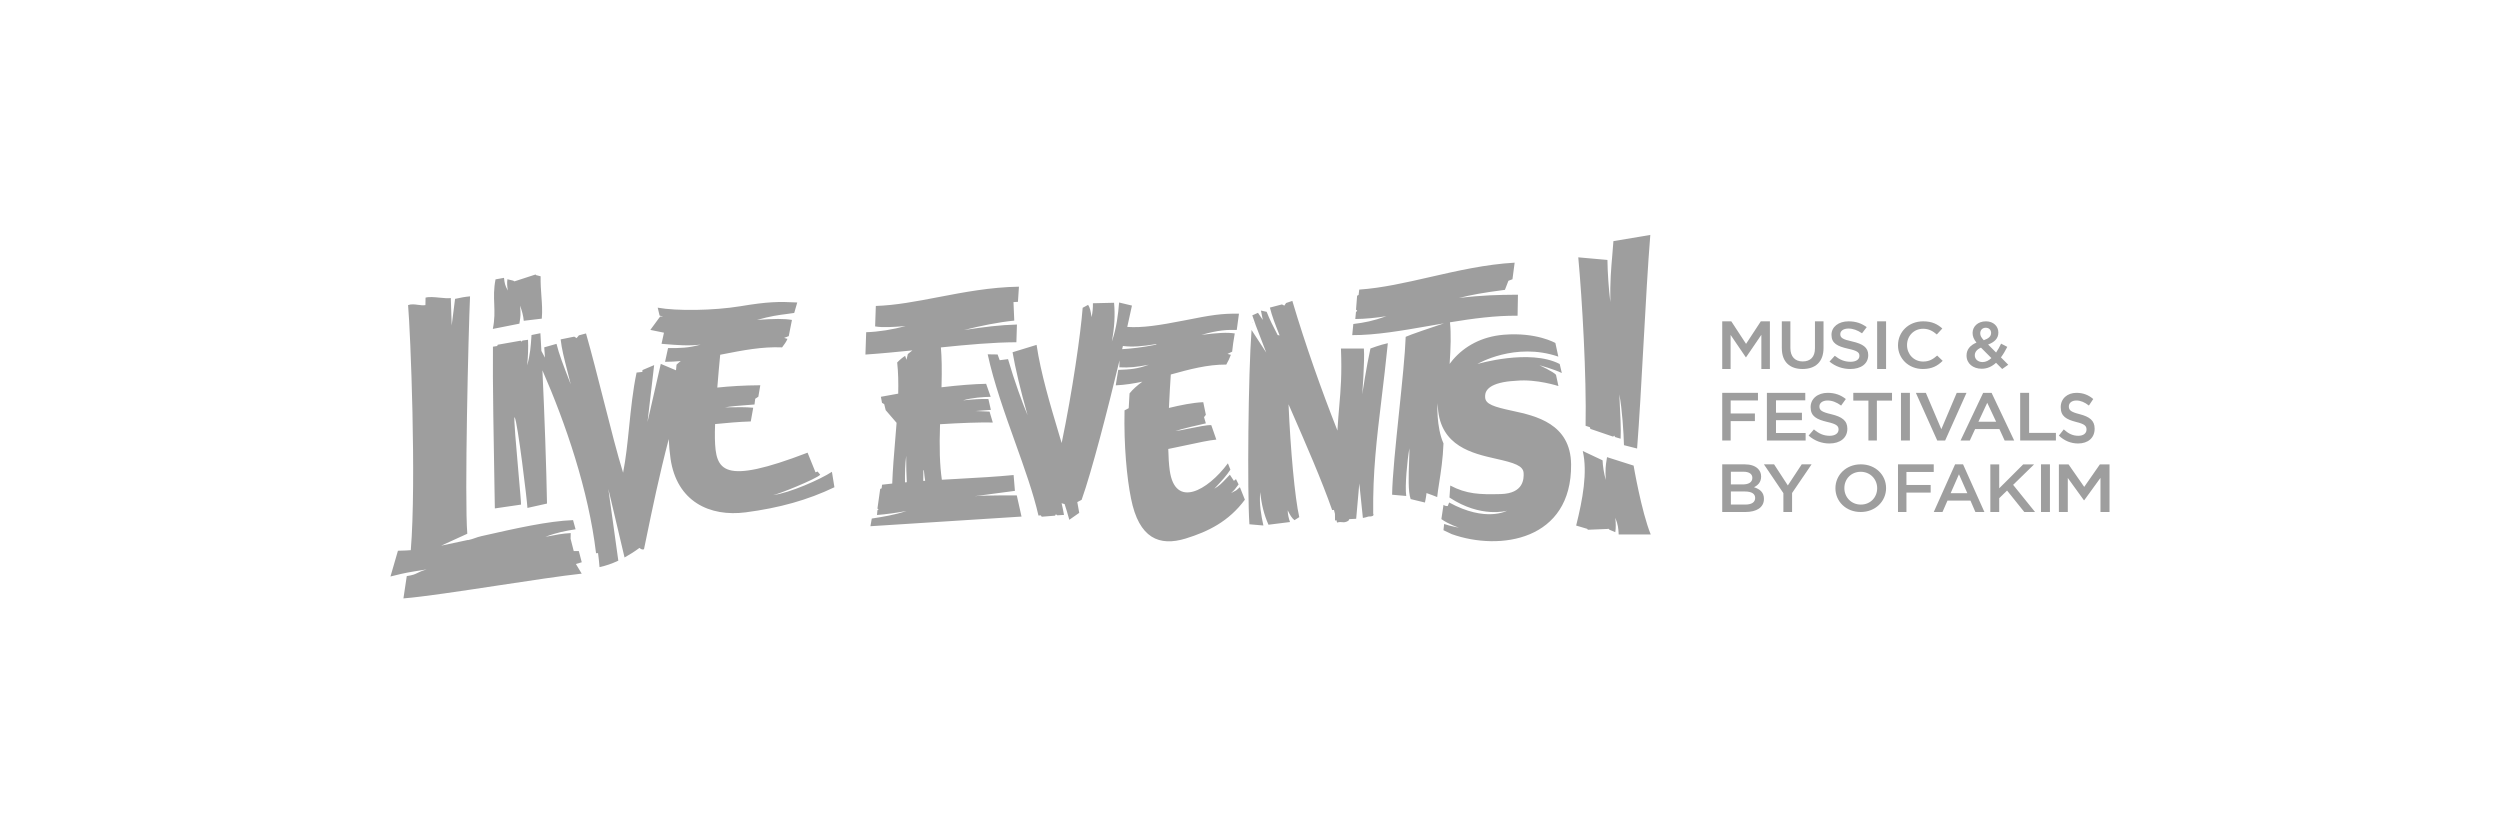 <svg width="282" height="94" viewBox="0 0 282 94" fill="none" xmlns="http://www.w3.org/2000/svg">
<path fill-rule="evenodd" clip-rule="evenodd" d="M179.336 48.186L178.858 48.031L178.855 48.034C178.964 42.395 178.472 33.85 178.029 29.028L181.318 29.321C181.336 30.806 181.462 32.56 181.645 34.076C181.6 31.809 181.74 30.213 181.867 28.782C181.914 28.24 181.96 27.722 181.993 27.2L186.155 26.5C185.885 29.802 185.633 34.368 185.382 38.908C185.146 43.184 184.912 47.438 184.664 50.594L183.184 50.216C183.153 48.907 182.978 46.111 182.658 44.474C182.666 44.655 182.677 44.868 182.69 45.102C182.76 46.456 182.868 48.541 182.805 49.487L182.183 49.3L182.077 49.13L181.969 49.257L179.392 48.377L179.336 48.186ZM170.564 46.334C168.522 45.892 167.555 45.598 167.524 44.817V44.815C167.509 44.424 167.472 43.395 170.026 43.038C170.247 43.006 170.473 42.991 170.699 42.975C170.822 42.966 170.945 42.958 171.066 42.947C173.309 42.734 175.79 43.547 175.79 43.547L175.516 42.278C175.249 41.943 173.65 41.197 173.65 41.197C173.65 41.197 175.305 41.649 176.173 42.077L175.934 41.059C172.554 39.312 166.646 41.059 166.646 41.059C166.646 41.059 170.891 38.548 175.78 40.228L175.446 38.69C175.446 38.69 173.326 37.456 169.636 37.757C167.13 37.962 165.212 39.047 163.894 40.571C163.76 40.726 163.637 40.885 163.518 41.048C163.64 39.255 163.696 37.622 163.556 36.356C166.125 35.932 168.712 35.586 171.183 35.614L171.225 33.242L171.048 33.244L170.776 33.247H170.775C169.078 33.264 167.296 33.282 164.568 33.613C165.988 33.252 167.179 33.033 169.756 32.694L170.149 31.672L170.606 31.499L170.852 29.629C167.599 29.813 164.415 30.541 161.341 31.243C158.567 31.878 155.884 32.491 153.322 32.666L153.251 33.27L153.083 33.358L152.959 34.928L153.097 35.052L152.952 35.2L152.875 35.985C153.947 35.978 155.223 35.855 156.386 35.667C154.875 36.212 153.898 36.392 152.654 36.547L152.531 37.803C155.174 37.815 158.147 37.296 161.213 36.76C161.764 36.664 162.319 36.567 162.874 36.473C161.609 36.894 158.991 37.778 158.562 37.993C158.494 39.948 158.158 43.175 157.818 46.444C157.44 50.075 157.057 53.758 157.03 55.805L158.622 55.946C158.46 54.84 158.738 51.895 158.98 50.565C158.986 50.939 158.967 51.465 158.945 52.052C158.89 53.566 158.82 55.492 159.124 56.296L160.734 56.685C160.734 56.685 160.878 56.031 160.909 55.617L161.539 55.844L162.115 56.07C162.155 55.642 162.238 55.109 162.334 54.494C162.525 53.273 162.767 51.726 162.825 50.017C161.992 48.151 162.147 45.457 162.147 45.457C162.147 45.457 162.154 45.683 162.196 46.026C162.509 50.336 166.095 51.147 168.733 51.745L168.74 51.746C170.838 52.216 171.833 52.535 171.865 53.38C171.886 53.952 171.91 55.663 169.281 55.731C166.877 55.794 165.422 55.731 163.591 54.769L163.5 56.12C167.071 58.481 169.994 57.608 169.994 57.608C169.994 57.608 167.615 58.955 163.465 56.682L163.306 57.078C163.306 57.078 163.043 57.127 162.829 56.943L162.586 58.555C163.401 59.142 164.565 59.521 164.565 59.521C164.565 59.521 163.567 59.344 162.899 59.107L162.822 59.807L163.763 60.252C169.186 62.186 177.305 60.967 177.22 52.39C177.175 47.77 173.198 46.906 170.623 46.347L170.575 46.337L170.564 46.334ZM109.981 55.967C111.355 55.783 114.483 55.37 114.483 55.37L114.335 53.584C112.406 53.772 110.295 53.889 108.099 54.01L108.096 54.011C107.484 54.044 106.865 54.078 106.241 54.115C106.002 52.439 105.946 50.53 106.037 47.853C108.241 47.712 110.48 47.627 111.987 47.659L111.622 46.429L110.051 46.365L111.77 46.234L111.489 45.004C110.659 44.986 109.791 45.043 108.631 45.16C109.651 44.859 110.88 44.778 111.749 44.76L111.235 43.293C109.868 43.318 108.149 43.452 106.203 43.685C106.259 41.589 106.227 40.334 106.132 39.188C109.123 38.881 112.037 38.615 114.648 38.605L114.711 36.607C112.779 36.657 111.011 36.883 108.73 37.23C110.529 36.767 112.613 36.342 114.409 36.165L114.321 34.076L114.824 34.048L114.936 32.337C111.727 32.388 108.699 32.969 105.833 33.519C103.37 33.991 101.028 34.441 98.794 34.511L98.713 36.819C99.58 36.97 100.791 36.881 101.896 36.8L101.898 36.799C101.984 36.793 102.069 36.787 102.154 36.781C100.667 37.177 99.128 37.431 97.705 37.474L97.62 39.994C99.353 39.878 101.131 39.704 102.913 39.524C102.737 39.662 102.565 39.8 102.404 39.938L102.252 40.585L102.098 40.136C101.792 40.337 101.511 40.567 101.202 40.889C101.325 41.988 101.346 43.173 101.318 44.403C100.678 44.513 100.024 44.629 99.364 44.757L99.49 45.439L99.74 45.587L99.905 46.266L101.135 47.694C101.085 48.358 101.029 49.028 100.973 49.698C100.837 51.327 100.7 52.963 100.643 54.546C100.26 54.585 99.88 54.627 99.497 54.673L99.448 55.083L99.286 55.154L98.973 57.374L99.107 57.449L98.973 57.558L98.924 58.092C99.947 58.014 101.156 57.841 102.259 57.64C100.896 58.087 99.629 58.287 98.487 58.468L98.337 58.492L98.183 59.358C100.78 59.184 105.893 58.859 115.228 58.269L114.694 55.883C114.694 55.883 110.817 55.858 109.992 55.971L109.981 55.967ZM104.358 54.235C104.319 54.237 104.282 54.24 104.245 54.242C104.211 54.245 104.177 54.247 104.143 54.249C104.143 53.915 104.149 53.564 104.155 53.178L104.157 53.047H104.214C104.256 53.507 104.301 53.881 104.358 54.235ZM102.084 54.412C102.07 53.39 102.098 52.329 102.217 51.414C102.217 52.609 102.238 53.57 102.288 54.394C102.221 54.401 102.154 54.408 102.084 54.412ZM65.29 62.158L65.621 63.42L65.617 63.424L64.96 63.618L65.617 64.707C63.42 64.942 59.863 65.482 56.262 66.028C52.021 66.672 47.719 67.324 45.507 67.5L45.883 64.983C46.587 64.881 46.818 64.766 47.107 64.623C47.331 64.511 47.59 64.383 48.132 64.23C45.858 64.585 45.686 64.627 44.615 64.89C44.45 64.93 44.264 64.976 44.045 65.029L44.888 62.123C44.986 62.119 45.096 62.116 45.215 62.113L45.215 62.113C45.579 62.103 46.013 62.091 46.336 62.059C46.976 54.341 46.301 37.456 46.031 34.416C46.388 34.282 46.769 34.333 47.144 34.384C47.432 34.423 47.718 34.462 47.988 34.416L48.002 33.574C48.404 33.459 49.017 33.519 49.605 33.577C50.077 33.624 50.533 33.669 50.852 33.62L50.951 36.707L51.331 33.712C51.925 33.574 52.529 33.468 53.021 33.429C52.838 37.403 52.388 56.31 52.712 60.206L49.763 61.55L52.803 60.903V60.924C53.144 60.849 53.356 60.773 53.571 60.697C53.782 60.621 53.996 60.545 54.335 60.468L54.374 60.461L54.545 60.422C58.179 59.6 61.824 58.776 64.64 58.669L64.925 59.704C63.825 59.878 62.819 60.058 61.516 60.556L61.7 60.521C62.646 60.337 63.479 60.175 64.376 60.132L64.362 60.772L64.717 62.158H65.29ZM138.863 55.621C139.249 55.271 139.316 55.184 139.713 54.639L139.418 54.048L139.183 54.242L138.729 53.55C138.565 53.716 138.423 53.867 138.291 54.006C137.848 54.476 137.537 54.805 136.972 55.13C137.069 55.025 137.166 54.922 137.262 54.818L137.264 54.816L137.266 54.814L137.267 54.813C137.809 54.233 138.34 53.665 138.789 52.973L138.508 52.263C136.195 55.374 132.548 57.378 131.947 53.072C131.852 52.404 131.802 51.566 131.781 50.644C132.465 50.509 133.169 50.357 133.849 50.211C135.175 49.925 136.406 49.659 137.201 49.586L136.635 47.96C136.245 47.909 135.073 48.148 134.067 48.353C133.412 48.487 132.828 48.606 132.576 48.621C133.236 48.395 135.359 47.889 136.02 47.755L135.816 47.055L136.02 46.79L135.728 45.365C134.508 45.422 133.18 45.697 131.855 46.016C131.919 44.58 131.999 43.24 132.066 42.243C134.15 41.667 136.202 41.108 138.325 41.123C138.55 40.734 138.698 40.408 138.842 40.023L138.463 39.92L138.986 39.669C139.045 39.1 139.148 38.312 139.281 37.612C138.42 37.478 137.352 37.541 135.517 37.775C137.475 37.216 138.463 37.191 139.506 37.219L139.755 35.385C137.777 35.349 136.606 35.544 133.665 36.131C130.667 36.721 128.84 36.99 127.156 36.877C127.367 35.943 127.546 35.123 127.684 34.469L126.235 34.123C126.126 35.455 125.954 36.979 125.416 38.528C125.712 36.937 125.796 35.526 125.666 34.151L123.28 34.207C123.297 34.635 123.248 35.286 123.121 35.77C123.044 35.112 122.932 34.656 122.738 34.388L122.124 34.72C121.916 37.531 120.96 44.216 119.755 49.975C119.662 49.665 119.569 49.353 119.475 49.04C118.457 45.632 117.405 42.115 116.926 38.902L114.216 39.733C114.529 41.554 115.094 43.937 115.91 46.836C115.34 45.482 114.434 43.018 113.706 40.511L112.765 40.631L112.529 39.984L111.411 39.967C112.107 43.181 113.327 46.59 114.502 49.873C115.553 52.81 116.569 55.647 117.139 58.153L117.4 58.132L117.509 58.287L119.01 58.167L119.104 58.008L119.266 58.128L120.018 58.082C119.948 57.665 119.856 57.216 119.748 56.763C119.856 56.802 119.969 56.837 120.089 56.862C120.262 57.387 120.409 57.897 120.548 58.385C120.572 58.468 120.596 58.551 120.619 58.633L121.737 57.849C121.673 57.453 121.6 57.046 121.519 56.636C121.67 56.565 121.832 56.484 122.007 56.381C123.139 53.214 124.949 46.214 126.281 40.652L126.26 41.434C127.437 41.487 128.13 41.416 129.588 41.14C128.298 41.625 127.42 41.678 126.137 41.724L125.856 43.467C126.882 43.421 127.88 43.261 128.861 43.053C128.302 43.459 127.792 43.898 127.413 44.375C127.385 45.005 127.353 45.602 127.318 46.044L126.847 46.291C126.763 50.311 127.114 53.931 127.578 56.226C128.474 60.751 130.78 61.649 133.739 60.748C136.276 59.966 138.592 58.831 140.423 56.367L139.861 54.953C139.491 55.303 139.412 55.34 139.245 55.418C139.158 55.458 139.048 55.51 138.863 55.621ZM126.664 39.026C126.636 39.143 126.608 39.263 126.58 39.383L126.576 39.387C127.592 39.319 128.801 39.203 130.428 38.874V38.81C128.868 39.076 127.684 39.16 126.664 39.026ZM87.196 55.848C89.101 55.607 92.587 54.048 93.846 53.217L93.842 53.228L94.123 54.96C91.115 56.406 87.892 57.297 84.117 57.792C80.058 58.322 76.34 56.583 75.637 51.739C75.531 51.025 75.468 50.29 75.436 49.523C74.351 53.669 73.59 57.359 72.877 60.818C72.798 61.199 72.72 61.577 72.642 61.953C72.481 62.028 72.309 61.964 72.133 61.801C71.581 62.218 71.008 62.572 70.449 62.883L68.618 55.137L69.746 63.244C69.04 63.576 68.351 63.816 67.627 63.972C67.582 63.435 67.532 62.897 67.459 62.392L67.234 62.402C66.387 55.278 63.789 47.716 61.185 41.773C61.421 46.755 61.635 52.899 61.702 56.802L59.495 57.294C59.463 56.487 58.391 47.631 58.057 47.076C57.907 46.828 58.236 50.541 58.497 53.483L58.497 53.483C58.652 55.237 58.783 56.717 58.774 56.919L55.819 57.35C55.809 56.765 55.795 56.031 55.781 55.191V55.19C55.698 50.6 55.559 42.855 55.604 39.107L56.082 39.03L56.145 38.885L58.725 38.429L58.83 38.538L58.939 38.414L59.561 38.326C59.604 39.206 59.561 40.253 59.463 41.211C59.804 40.044 59.876 38.972 59.941 38.002C59.946 37.931 59.95 37.861 59.955 37.792L60.957 37.587L60.969 37.796C61.001 38.353 61.035 38.953 61.069 39.585L61.47 40.341L61.392 39.178L62.774 38.786C63.063 39.962 63.526 41.153 64.207 42.906L64.38 43.35C64.24 42.78 64.107 42.262 63.983 41.782C63.632 40.419 63.361 39.364 63.241 38.284L64.773 37.972L65.044 38.139L65.297 37.828L66.102 37.612C66.747 39.875 67.428 42.556 68.091 45.16C68.883 48.276 69.647 51.28 70.284 53.32C70.603 51.712 70.784 49.939 70.969 48.119C71.176 46.09 71.389 44.004 71.806 42.024L72.46 41.953L72.467 41.745L73.788 41.183L73.04 47.592L74.537 41.045L76.252 41.77C76.273 41.565 76.294 41.352 76.315 41.13C76.459 40.992 76.621 40.857 76.79 40.727C76.206 40.78 75.616 40.812 75.018 40.812L75.356 39.263C76.737 39.27 77.647 39.256 79.028 38.874C77.701 39.037 76.288 38.919 75.129 38.823C74.954 38.809 74.784 38.795 74.621 38.782L74.895 37.527L73.359 37.212L74.463 35.706H74.814L74.403 35.6L74.189 34.706C76.312 35.095 80.49 35.038 83.488 34.547C86.602 34.027 87.839 34.009 89.93 34.119L89.589 35.3C89.296 35.349 89.005 35.387 88.695 35.426C87.859 35.533 86.89 35.657 85.39 36.088C87.33 35.947 88.447 35.933 89.333 36.088C89.257 36.422 89.191 36.78 89.128 37.118L89.127 37.119L89.127 37.121L89.127 37.121C89.073 37.41 89.023 37.684 88.971 37.916L88.444 38.117L88.827 38.224C88.683 38.563 88.482 38.846 88.219 39.185C85.97 39.087 83.763 39.52 81.514 39.962L81.239 40.016C81.137 41.055 81.018 42.367 80.912 43.718C82.29 43.573 83.833 43.47 85.762 43.456L85.541 44.75L85.189 44.98L85.108 45.627C84.789 45.655 84.47 45.679 84.15 45.702C83.352 45.761 82.554 45.821 81.756 45.952C81.933 45.95 82.112 45.946 82.291 45.943C83.178 45.928 84.081 45.911 84.964 45.991L84.687 47.539C83.254 47.585 82.03 47.704 80.924 47.811L80.663 47.836C80.641 48.459 80.631 49.021 80.641 49.48C80.726 53.125 81.471 54.752 91.094 51.061L91.99 53.277L92.225 53.189L92.524 53.55C92.06 54.034 87.762 55.777 87.196 55.848ZM154.584 39.316C154.127 41.374 153.659 44.478 153.659 44.478C153.659 44.478 153.954 40.684 153.846 39.316H151.259C151.377 42.264 151.229 43.968 151.064 45.869C150.994 46.693 150.919 47.554 150.861 48.568C149.083 44.057 147.245 38.895 145.776 33.942L145.07 34.179L144.873 34.476L144.606 34.338L143.245 34.695C143.476 35.65 143.841 36.574 144.307 37.755L144.339 37.835C144.265 37.824 144.195 37.814 144.121 37.796C143.586 36.778 143.189 35.972 142.88 35.173L142.233 35.031L142.444 36.088L141.9 35.286L141.257 35.572C141.369 35.904 141.488 36.251 141.619 36.605L141.617 36.604C141.617 36.604 141.616 36.604 141.615 36.604C141.615 36.603 141.614 36.603 141.613 36.602C141.613 36.602 141.612 36.602 141.612 36.601L141.71 36.855C141.928 37.446 142.167 38.065 142.423 38.708L142.831 39.769L141.175 37.223C140.799 42.187 140.684 55.438 140.934 59.139L142.511 59.277C142.265 58.153 142.026 56.862 142.156 55.508C142.286 56.87 142.581 58.057 143.084 59.189L145.513 58.885C145.379 58.531 145.252 57.98 145.252 57.562C145.509 58.103 145.745 58.471 146.018 58.676L146.557 58.333C146.064 56.205 145.562 50.682 145.347 45.606L145.598 46.178C147.317 50.112 149.088 54.166 150.268 57.538L150.471 57.516C150.513 57.661 150.549 57.813 150.584 57.965L150.584 57.965C150.584 58.207 150.587 58.448 150.591 58.696L150.591 58.715C150.604 58.712 150.618 58.708 150.631 58.706C150.646 58.702 150.661 58.7 150.676 58.697C150.702 58.691 150.729 58.686 150.756 58.68C150.767 58.724 150.776 58.768 150.786 58.812L150.787 58.813L150.794 58.846C150.796 58.859 150.799 58.872 150.802 58.886L150.81 58.917L150.816 58.945C151.096 58.867 151.26 58.885 151.407 58.9C151.596 58.921 151.755 58.938 152.096 58.747L152.197 58.559C152.457 58.549 152.718 58.538 152.977 58.517L153.329 54.532L153.733 58.425C153.954 58.386 154.162 58.337 154.348 58.266C154.752 58.266 155.03 58.206 154.897 57.934C154.842 53.258 155.286 49.567 155.834 45.02C156.064 43.113 156.312 41.055 156.548 38.712C155.719 38.881 154.577 39.313 154.577 39.313L154.584 39.316ZM141.25 36.403C141.253 36.382 141.257 36.36 141.257 36.339C141.257 36.339 141.274 36.353 141.303 36.375L141.25 36.403ZM186.201 60.284C185.15 57.696 184.271 52.52 184.271 52.52L181.273 51.566C181.261 51.645 181.25 51.721 181.238 51.794C181.234 51.822 181.229 51.85 181.225 51.878C181.128 52.491 181.06 52.926 181.129 54.139C180.932 53.407 180.791 52.587 180.77 51.926L178.536 50.873C179.09 53.28 178.529 56.331 177.79 59.283L179.045 59.655L179.104 59.757L181.326 59.665L181.438 59.644L181.551 59.754L182.204 60.033C182.278 59.563 182.271 58.969 182.204 58.407C182.525 59.184 182.55 59.633 182.582 60.177L182.587 60.284H186.201ZM60.475 31.036L60.981 31.163V31.174C60.97 32.042 61.023 32.761 61.073 33.435C61.134 34.271 61.191 35.039 61.115 35.943L59.08 36.184C59.038 35.664 58.876 35.031 58.658 34.476C58.761 35.418 58.705 35.767 58.627 36.255C58.614 36.335 58.601 36.419 58.588 36.509L55.59 37.103C55.815 36.02 55.782 35.164 55.749 34.301C55.716 33.452 55.683 32.597 55.896 31.513L56.852 31.34C56.856 31.38 56.861 31.418 56.865 31.457C56.913 31.863 56.953 32.21 57.288 32.775C57.203 32.341 57.179 31.874 57.238 31.499L57.895 31.658L58.011 31.736L58.124 31.708L60.412 30.962L60.475 31.036Z" fill="#9E9E9E"/>
<path d="M194.267 36.246H195.29L196.955 38.789L198.62 36.246H199.644V41.623H198.681V37.767L196.955 40.3H196.925L195.212 37.78V41.62H194.267V36.246Z" fill="#9E9E9E"/>
<path d="M200.989 39.294V36.246H201.955V39.255C201.955 40.239 202.483 40.77 203.345 40.77C204.207 40.77 204.727 40.272 204.727 39.294V36.246H205.694V39.249C205.694 40.828 204.768 41.623 203.331 41.623C201.895 41.623 200.993 40.828 200.993 39.294H200.989Z" fill="#9E9E9E"/>
<path d="M206.367 40.787L206.964 40.131C207.505 40.565 208.043 40.809 208.744 40.809C209.354 40.809 209.743 40.549 209.743 40.153V40.137C209.743 39.764 209.518 39.562 208.47 39.337C207.269 39.066 206.592 38.738 206.592 37.777V37.761C206.592 36.863 207.397 36.246 208.518 36.246C209.341 36.246 209.993 36.477 210.566 36.902L210.035 37.597C209.528 37.246 209.018 37.06 208.505 37.06C207.925 37.06 207.585 37.336 207.585 37.68V37.696C207.585 38.098 207.842 38.279 208.921 38.516C210.115 38.787 210.736 39.182 210.736 40.047V40.063C210.736 41.041 209.906 41.623 208.72 41.623C207.855 41.623 207.044 41.346 206.367 40.787Z" fill="#9E9E9E"/>
<path d="M211.741 36.246H212.749V41.623H211.741V36.246Z" fill="#9E9E9E"/>
<path d="M214.096 38.95V38.934C214.096 37.458 215.269 36.246 216.938 36.246C217.954 36.246 218.568 36.582 219.093 37.055L218.473 37.729C218.032 37.343 217.561 37.084 216.931 37.084C215.876 37.084 215.113 37.899 215.113 38.919V38.934C215.113 39.951 215.876 40.782 216.931 40.782C217.609 40.782 218.039 40.523 218.514 40.108L219.134 40.702C218.558 41.268 217.93 41.623 216.897 41.623C215.29 41.623 214.093 40.443 214.093 38.95H214.096Z" fill="#9E9E9E"/>
<path d="M225.153 40.922C224.704 41.336 224.176 41.594 223.539 41.594C222.563 41.594 221.826 41.011 221.826 40.112V40.096C221.826 39.43 222.224 38.949 222.944 38.646C222.644 38.27 222.508 37.942 222.508 37.566V37.55C222.508 36.855 223.077 36.246 224.018 36.246C224.853 36.246 225.415 36.801 225.415 37.499V37.514C225.415 38.197 224.956 38.601 224.258 38.863L225.16 39.765C225.363 39.468 225.551 39.127 225.723 38.764L226.421 39.127C226.21 39.542 225.978 39.95 225.706 40.313L226.531 41.142L225.848 41.623L225.15 40.919L225.153 40.922ZM224.626 40.39L223.456 39.213C222.967 39.421 222.757 39.739 222.757 40.071V40.087C222.757 40.523 223.126 40.842 223.636 40.842C223.996 40.842 224.329 40.673 224.629 40.39H224.626ZM224.597 37.569V37.553C224.597 37.205 224.348 36.969 223.996 36.969C223.621 36.969 223.371 37.228 223.371 37.591V37.607C223.371 37.865 223.478 38.06 223.769 38.378C224.309 38.187 224.594 37.942 224.594 37.572L224.597 37.569Z" fill="#9E9E9E"/>
<path d="M194.267 44.312H198.299V45.172H195.22V46.64H197.953V47.5H195.22V49.689H194.267V44.312Z" fill="#9E9E9E"/>
<path d="M199.309 44.315H203.635V45.158H200.332V46.557H203.258V47.401H200.332V48.846H203.675V49.689H199.306V44.312L199.309 44.315Z" fill="#9E9E9E"/>
<path d="M204.012 49.133L204.609 48.436C205.151 48.897 205.688 49.157 206.389 49.157C207 49.157 207.389 48.88 207.389 48.46V48.443C207.389 48.047 207.163 47.831 206.115 47.596C204.914 47.309 204.238 46.96 204.238 45.938V45.921C204.238 44.968 205.043 44.312 206.164 44.312C206.986 44.312 207.638 44.558 208.21 45.009L207.68 45.747C207.174 45.375 206.663 45.176 206.149 45.176C205.57 45.176 205.23 45.47 205.23 45.836V45.853C205.23 46.28 205.487 46.471 206.566 46.724C207.76 47.011 208.381 47.432 208.381 48.351V48.368C208.381 49.407 207.551 50.025 206.365 50.025C205.501 50.025 204.689 49.731 204.012 49.137V49.133Z" fill="#9E9E9E"/>
<path d="M210.76 45.188H209.051V44.312H213.42V45.188H211.711V49.689H210.757V45.188H210.76Z" fill="#9E9E9E"/>
<path d="M214.429 44.312H215.437V49.689H214.429V44.312Z" fill="#9E9E9E"/>
<path d="M216.109 44.312H217.235L218.982 48.414L220.721 44.312H221.822L219.413 49.689H218.519L216.109 44.312Z" fill="#9E9E9E"/>
<path d="M223.705 44.312H224.65L227.2 49.689H226.123L225.534 48.401H222.791L222.196 49.689H221.151L223.701 44.312H223.705ZM225.164 47.57L224.161 45.435L223.166 47.57H225.164Z" fill="#9E9E9E"/>
<path d="M227.873 44.312H228.884V48.829H231.906V49.689H227.876V44.312H227.873Z" fill="#9E9E9E"/>
<path d="M232.242 49.133L232.793 48.436C233.293 48.897 233.789 49.157 234.436 49.157C235 49.157 235.359 48.88 235.359 48.46V48.443C235.359 48.047 235.151 47.831 234.183 47.596C233.075 47.309 232.45 46.96 232.45 45.938V45.921C232.45 44.968 233.193 44.312 234.228 44.312C234.987 44.312 235.589 44.558 236.118 45.009L235.628 45.747C235.16 45.375 234.689 45.176 234.215 45.176C233.68 45.176 233.366 45.47 233.366 45.836V45.853C233.366 46.28 233.604 46.471 234.6 46.724C235.701 47.011 236.275 47.432 236.275 48.351V48.368C236.275 49.407 235.509 50.025 234.414 50.025C233.616 50.025 232.867 49.731 232.242 49.137V49.133Z" fill="#9E9E9E"/>
<path d="M194.267 52.377H196.8C197.446 52.377 197.953 52.546 198.277 52.853C198.526 53.092 198.655 53.383 198.655 53.743V53.76C198.655 54.404 198.27 54.752 197.849 54.957C198.509 55.172 198.972 55.532 198.972 56.263V56.279C198.972 57.239 198.141 57.754 196.88 57.754H194.267V52.377ZM196.598 54.643C197.234 54.643 197.665 54.404 197.665 53.912V53.895C197.665 53.472 197.311 53.211 196.671 53.211H195.243V54.639H196.598V54.643ZM196.89 56.914C197.568 56.914 197.981 56.66 197.981 56.177V56.16C197.981 55.707 197.602 55.44 196.82 55.44H195.243V56.914H196.89Z" fill="#9E9E9E"/>
<path d="M201.17 55.635L198.97 52.377H200.117L201.667 54.758L203.234 52.377H204.347L202.147 55.611V57.754H201.167V55.635H201.17Z" fill="#9E9E9E"/>
<path d="M207.036 55.082V55.066C207.036 53.602 208.222 52.377 209.899 52.377C211.576 52.377 212.749 53.589 212.749 55.05V55.066C212.749 56.527 211.563 57.754 209.886 57.754C208.209 57.754 207.036 56.543 207.036 55.082ZM211.744 55.082V55.066C211.744 54.056 210.971 53.218 209.886 53.218C208.8 53.218 208.044 54.043 208.044 55.053V55.069C208.044 56.079 208.817 56.917 209.903 56.917C210.988 56.917 211.744 56.092 211.744 55.082Z" fill="#9E9E9E"/>
<path d="M214.093 52.377H218.126V53.237H215.046V54.705H217.779V55.565H215.046V57.754H214.093V52.377Z" fill="#9E9E9E"/>
<path d="M220.539 52.377H221.432L223.841 57.754H222.823L222.267 56.467H219.677L219.114 57.754H218.127L220.536 52.377H220.539ZM221.917 55.636L220.97 53.501L220.031 55.636H221.917Z" fill="#9E9E9E"/>
<path d="M224.51 52.381H225.512V55.081L228.217 52.381H229.446L227.08 54.691L229.551 57.754H228.34L226.397 55.335L225.512 56.194V57.751H224.51V52.377V52.381Z" fill="#9E9E9E"/>
<path d="M230.224 52.377H231.232V57.754H230.224V52.377Z" fill="#9E9E9E"/>
<path d="M232.242 52.381H233.329L235.099 54.922L236.868 52.381H237.955V57.754H236.933V53.901L235.099 56.432H235.067L233.247 53.914V57.751H232.242V52.377V52.381Z" fill="#9E9E9E"/>
</svg>
